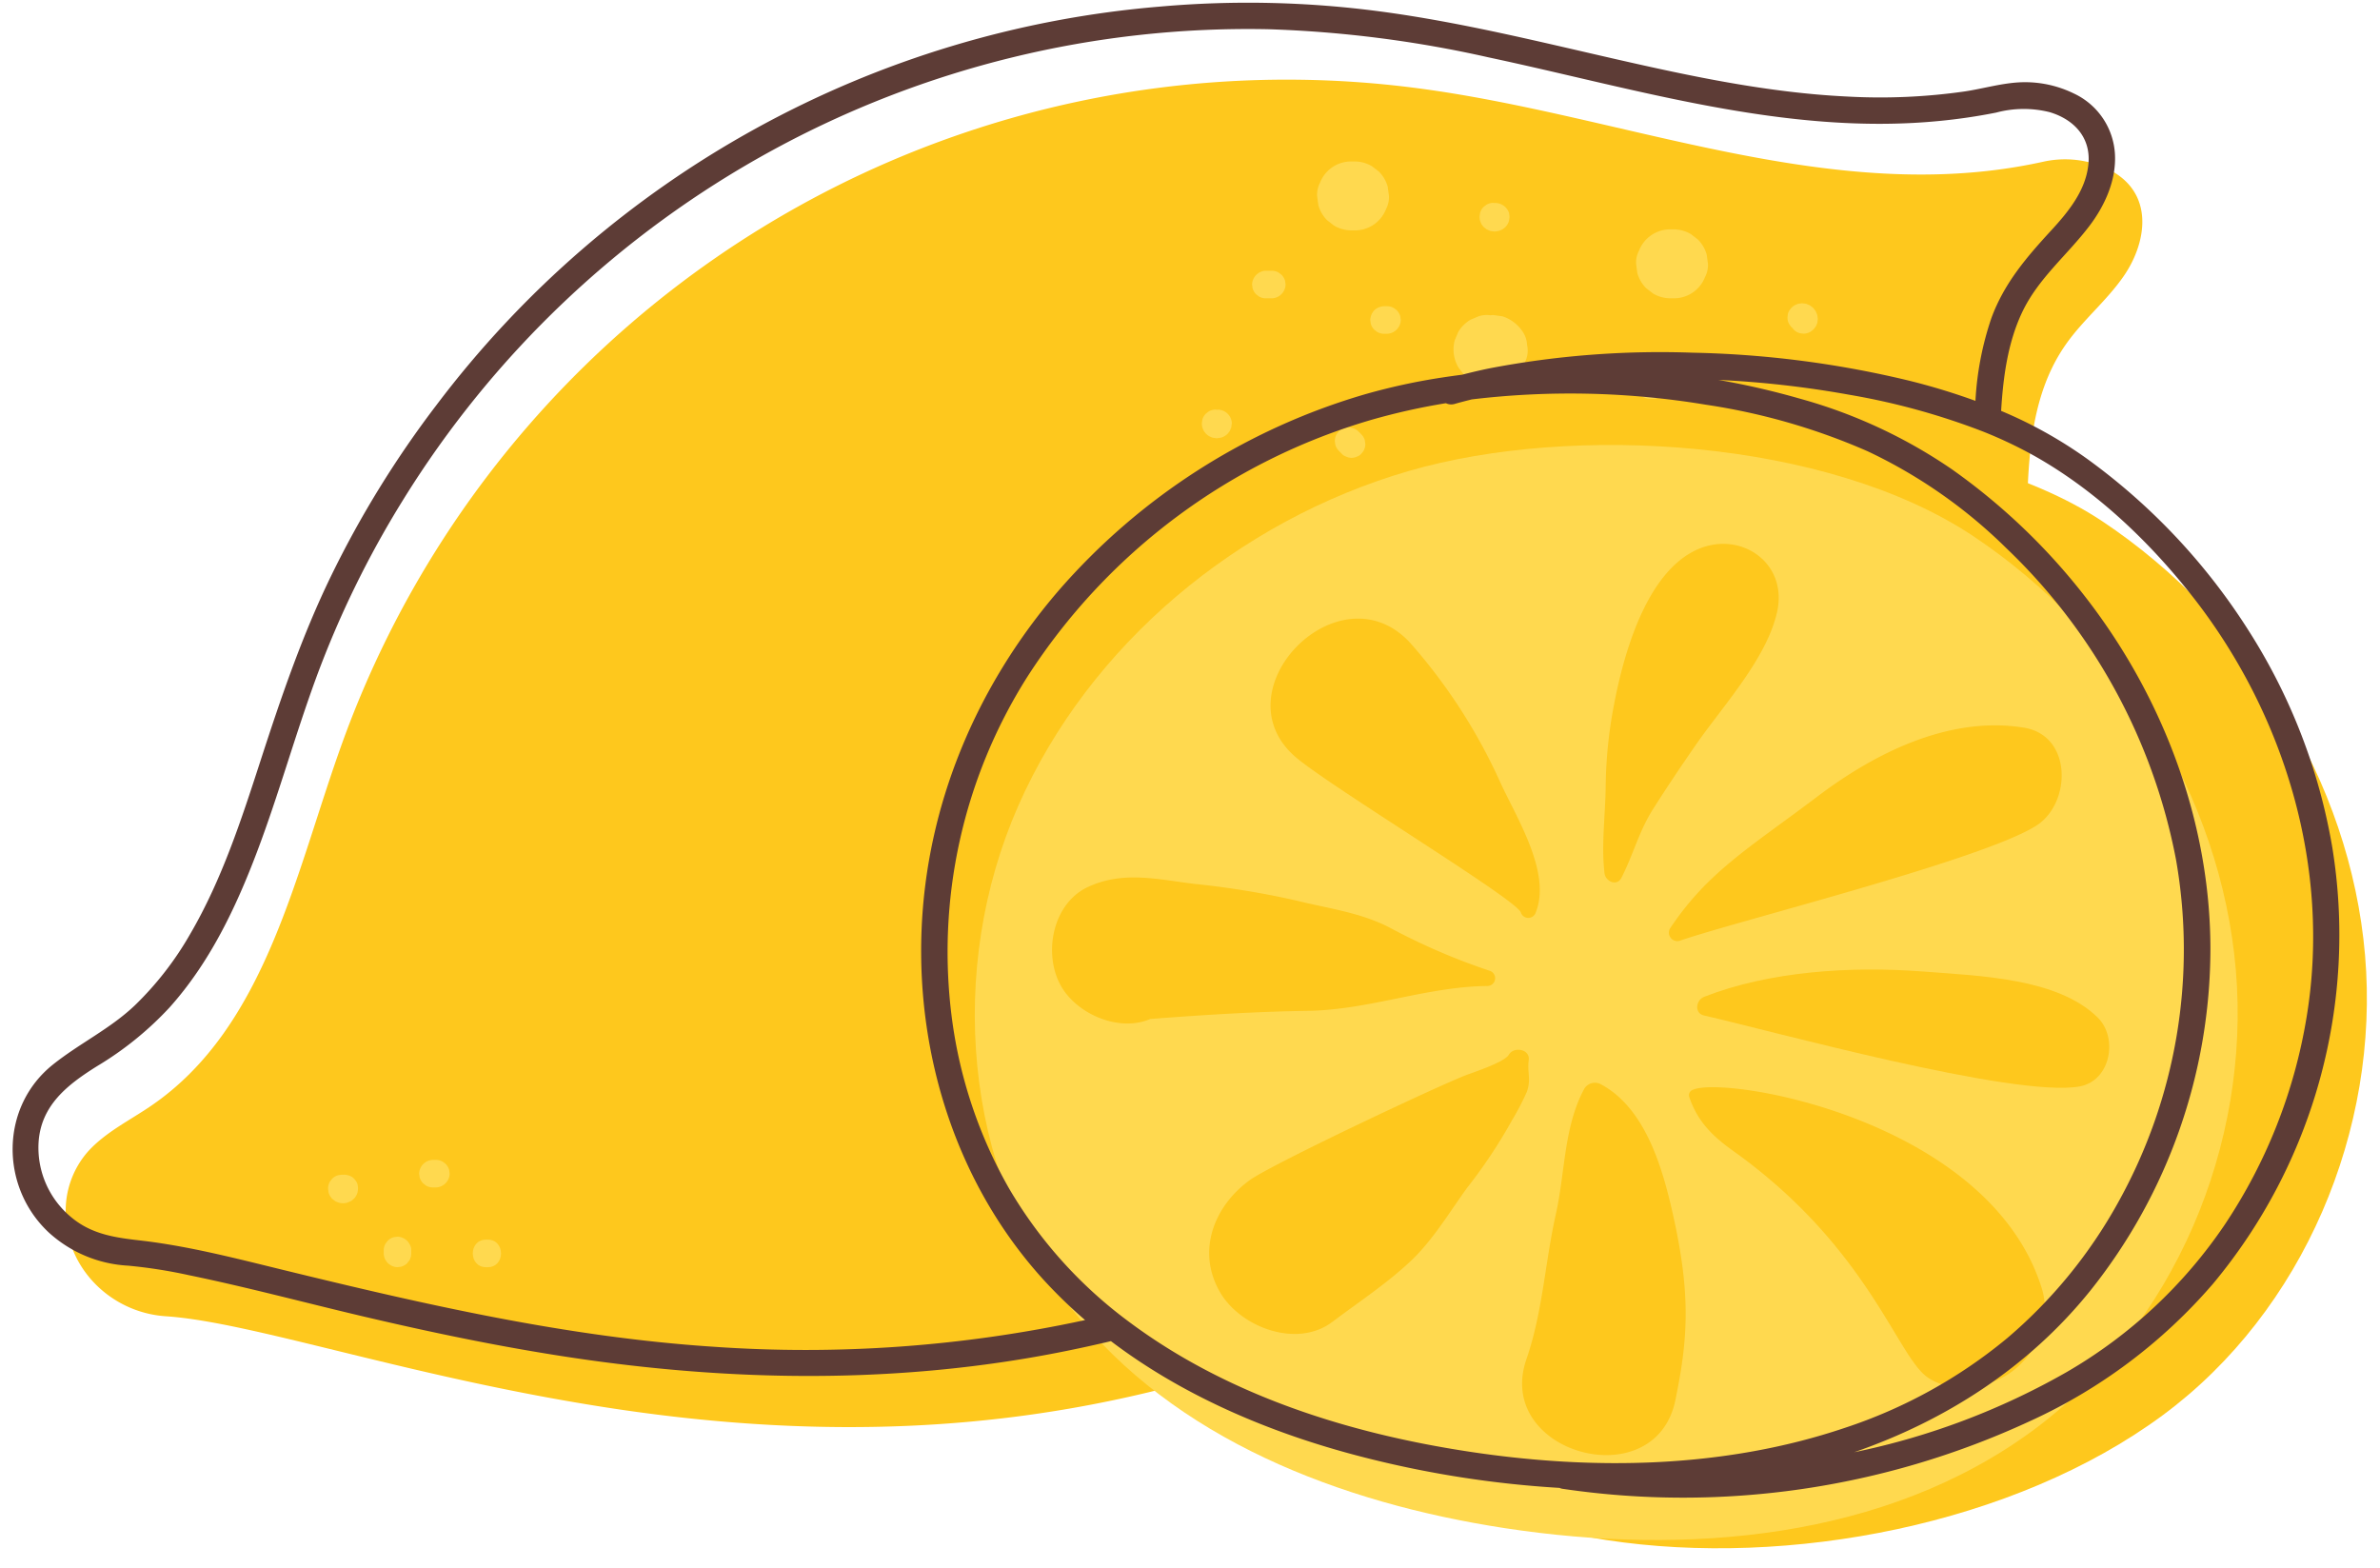 <?xml version="1.0" encoding="UTF-8"?><svg xmlns="http://www.w3.org/2000/svg" xmlns:xlink="http://www.w3.org/1999/xlink" height="237.9" preserveAspectRatio="xMidYMid meet" version="1.0" viewBox="43.6 56.2 361.1 237.9" width="361.1" zoomAndPan="magnify"><g><g id="change1_1"><path d="M68.761,255.9c-8.485-.56-15.384-7.556-15.194-16.058a13.609,13.609,0,0,1,3.325-8.871c2.665-2.98,6.373-4.767,9.671-7.027,17.47-11.966,21.8-35.242,29.006-55.154a152.333,152.333,0,0,1,162.375-99.3c32.049,4.057,63.574,18.3,95.549,11.271a15.284,15.284,0,0,1,9.03.678c8.2,3.34,6.92,11.393,3.3,16.641-2.578,3.741-6.2,6.668-8.8,10.389-6.893,9.835-5.54,22.944-6.142,34.94-2.15,42.871-33.517,80.3-71.746,99.819s-78.111,36.055-141.012,26.889C107.073,265.589,82.133,256.78,68.761,255.9Z" fill="#fec81d"/></g><g id="change1_2"><path d="M269.948,125.251c-25.792,7.48-41.462,26.433-52.272,51.015s-8.421,55.137,8.139,76.277c15.493,19.779,36.653,33.494,61.487,37.306,27.624,4.239,61.96-2.33,84.438-18.938,21.349-15.774,32.948-43.327,30.693-69.776S384.656,150,362.563,135.281,294.857,118.026,269.948,125.251Z" fill="#fec81d"/></g><g id="change2_1"><path d="M257.363,127.652c-25.792,7.48-48.481,26.272-59.291,50.855s-8.421,55.136,8.139,76.277c15.493,19.779,40.8,29.441,65.631,33.252,27.625,4.239,57.815,1.724,80.294-14.884,21.349-15.774,32.948-43.328,30.693-69.776s-17.778-51.14-39.87-65.854S282.272,120.428,257.363,127.652Z" fill="#ffd94f"/></g><g id="change1_3"><path d="M271.273,174.991a84.511,84.511,0,0,0-13.664-21.2c-10.75-11.793-29.348,7.2-17.346,17.346,5.377,4.547,33.385,21.5,34.08,23.488a1.188,1.188,0,0,0,2.269,0C279.011,188.626,273.7,180.282,271.273,174.991Z" fill="#fec81d"/></g><g id="change1_4"><path d="M301.019,139.614c-7.7,3.53-11.094,15.9-12.548,23.554a69.171,69.171,0,0,0-1.25,12.192c-.035,4.355-.693,9.042-.178,13.334.145,1.217,1.866,2.035,2.557.693,1.762-3.421,2.661-7.038,4.748-10.343s4.248-6.511,6.459-9.711c4.122-5.966,10.854-13.185,12.427-20.328C314.883,141.519,307.605,136.6,301.019,139.614Z" fill="#fec81d"/></g><g id="change1_5"><path d="M350.671,166.6c-11.285-1.827-22.541,3.8-31.334,10.452-10.2,7.717-16.6,11.357-22.365,20.02a1.286,1.286,0,0,0,1.439,1.872c8.576-2.984,46.177-12.321,54.2-17.517C357.879,178.011,358.041,167.791,350.671,166.6Z" fill="#fec81d"/></g><g id="change1_6"><path d="M361.869,210.576c-6.06-5.965-17.724-6.305-26.441-6.976-11.078-.853-23.382-.034-33.276,3.835-1.235.484-1.55,2.488,0,2.836,9.644,2.17,47.054,12.535,56.955,10.765C363.842,220.189,365,213.657,361.869,210.576Z" fill="#fec81d"/></g><g id="change1_7"><path d="M353.363,251.59c-8.126-25.841-49-32.429-53.1-29.958a.846.846,0,0,0-.383.941c1.255,3.787,3.59,6.033,6.68,8.238,20.234,14.433,24.756,30.777,29.319,34.223,3.7,2.8,9.9,1.711,13.222-.931C352.881,261.089,354.835,256.272,353.363,251.59Z" fill="#fec81d"/></g><g id="change1_8"><path d="M297.417,240.418c-1.562-6.959-4.14-16.061-10.9-19.7a1.891,1.891,0,0,0-2.549.669c-3.125,5.8-2.888,12.7-4.311,19.029-1.658,7.377-1.979,14.8-4.464,22-4.939,14.306,19.542,21.024,22.595,6.229C299.715,259.312,300.159,252.638,297.417,240.418Z" fill="#fec81d"/></g><g id="change1_9"><path d="M275.543,217.028c.219-1.669-2.263-2.09-3.014-.817-.631,1.071-4.6,2.416-6.276,3.023-3.7,1.343-29.637,13.545-33.059,16.03-5.43,3.942-8.095,10.816-4.464,17.023,3.087,5.278,11.625,8.533,17.023,4.464,3.966-2.99,8.241-5.8,11.861-9.206,3.408-3.21,5.851-7.374,8.594-11.153a77.052,77.052,0,0,0,6.862-10.34,38.431,38.431,0,0,0,2.188-4.207C275.936,219.968,275.294,218.929,275.543,217.028Z" fill="#fec81d"/></g><g id="change1_10"><path d="M269.627,203.486a96.762,96.762,0,0,1-15.294-6.612c-4.493-2.283-9.255-2.839-14.062-4.046a129.126,129.126,0,0,0-15.5-2.529c-5.62-.7-10.84-2.01-16.163.5-5.393,2.547-6.784,10.284-3.962,15.109,2.444,4.178,8.75,6.924,13.481,4.889,7.936-.614,16.021-1.116,23.9-1.236,9.369-.142,17.934-3.67,27.28-3.769A1.182,1.182,0,0,0,269.627,203.486Z" fill="#fec81d"/></g><g id="change2_2"><path d="M302.551,94.843a5.226,5.226,0,0,0-1.345-2.307l-1.058-.818A5.206,5.206,0,0,0,297.509,91h-.448a5.05,5.05,0,0,0-4.778,3.214,3.926,3.926,0,0,0-.45,2.015l.186,1.39a5.226,5.226,0,0,0,1.345,2.307l1.058.817a5.2,5.2,0,0,0,2.639.714h.448a5.046,5.046,0,0,0,4.778-3.214,3.92,3.92,0,0,0,.45-2.014Z" fill="#ffd94f"/></g><g id="change2_3"><path d="M275.291,108.531a3.885,3.885,0,0,0-.62-1.944,5.853,5.853,0,0,0-3.125-2.4l-1.39-.187c-.149,0-.294.018-.44.03a3.971,3.971,0,0,0-1.75.146l-1.249.527a5.251,5.251,0,0,0-1.875,1.876l-.528,1.248a5.376,5.376,0,0,0,.587,4.162l.817,1.058a.3.3,0,0,0,.039.041,4.849,4.849,0,0,0,1.091.844,5.684,5.684,0,0,0,2.9.794c.031,0,.06,0,.09-.006l1.39-.187a.312.312,0,0,0,.044-.009,5.415,5.415,0,0,0,1.371-.576,4.822,4.822,0,0,0,.552-.425q.277-.211.552-.426a15.1,15.1,0,0,0,.916-1.206l.513-1.215a.27.27,0,0,0,.018-.057A3.956,3.956,0,0,0,275.291,108.531Z" fill="#ffd94f"/></g><g id="change2_4"><path d="M274.667,111.888l-.006.014Z" fill="#ffd94f"/></g><g id="change2_5"><path d="M274.652,111.922l.009-.02c-.009.017-.021.04-.053.093C274.622,111.971,274.638,111.947,274.652,111.922Z" fill="#ffd94f"/></g><g id="change2_6"><path d="M254.15,84.535a5.225,5.225,0,0,0-1.344-2.307l-1.059-.817a5.2,5.2,0,0,0-2.638-.714h-.449a5.046,5.046,0,0,0-4.778,3.214,3.94,3.94,0,0,0-.45,2.014q.093.7.187,1.39a5.214,5.214,0,0,0,1.344,2.307l1.059.818a5.2,5.2,0,0,0,2.638.714h.449a5.05,5.05,0,0,0,4.778-3.214,3.944,3.944,0,0,0,.45-2.015Z" fill="#ffd94f"/></g><g id="change2_7"><path d="M272.558,88.52A2.208,2.208,0,0,0,270.346,87l-.171-.023a2.084,2.084,0,0,0-1.056.285l-.423.327a2.1,2.1,0,0,0-.538.923l0,.018c-.006.038-.072.522-.075.559v.009a2.57,2.57,0,0,0,.077.583l0,.012a3.874,3.874,0,0,0,.215.51,3.144,3.144,0,0,0,.34.446l.018.018,0,0c.034.028.389.3.426.329l.014.009.025.013c-.034-.015.341.153.51.215l.016.006.03.006a5.271,5.271,0,0,0,.587.079h.029a4.76,4.76,0,0,0,.587-.078l.029-.006.014,0c.119-.041.415-.172.513-.216l.025-.013a3.2,3.2,0,0,0,.444-.343,2.2,2.2,0,0,0,.568-.968l0-.015a4.2,4.2,0,0,0,.076-.569.048.048,0,0,0,0-.017A5.323,5.323,0,0,0,272.558,88.52Z" fill="#ffd94f"/></g><g id="change2_8"><path d="M271.529,91.014l-.012.006h0Z" fill="#ffd94f"/></g><g id="change2_9"><path d="M256.055,104.192a2.085,2.085,0,0,0-.538-.923l-.423-.327a2.092,2.092,0,0,0-1.056-.286h-.448a2.322,2.322,0,0,0-1.479.613,2.328,2.328,0,0,0-.612,1.479c.025.185.049.37.074.556a2.1,2.1,0,0,0,.538.923l.423.327a2.086,2.086,0,0,0,1.056.285h.448a2.151,2.151,0,0,0,2.092-2.091Z" fill="#ffd94f"/></g><g id="change2_10"><path d="M296.389,114.051a2.1,2.1,0,0,0-.538-.923l-.423-.327a2.084,2.084,0,0,0-1.056-.285h-.448a2.148,2.148,0,0,0-2.091,2.091c.024.185.049.371.074.556a2.1,2.1,0,0,0,.538.923l.423.327a2.1,2.1,0,0,0,1.056.286h.448a1.584,1.584,0,0,0,.806-.181,2.148,2.148,0,0,0,1.285-1.911Z" fill="#ffd94f"/></g><g id="change2_11"><path d="M230.5,120.445a2.148,2.148,0,0,0-2.091-2.092l-.138.019-.232-.031a2.08,2.08,0,0,0-1.055.285l-.424.327a2.1,2.1,0,0,0-.538.923v.009c-.007.04-.072.518-.075.56v.015a2.508,2.508,0,0,0,.077.583l0,.013,0,.007c.01.026.2.479.211.5l.007.012,0,.006v0q.162.215.329.426a.153.153,0,0,0,.018.018,3.275,3.275,0,0,0,.445.343l.025.013a5.545,5.545,0,0,0,.527.221l.029.006a5.512,5.512,0,0,0,.585.078h.052c.094-.012.188-.024.281-.038l.281-.037a.287.287,0,0,0,.059-.017,2.252,2.252,0,0,0,.966-.564l.012-.012a4.249,4.249,0,0,0,.334-.432l.007-.012,0-.007c.016-.032.2-.47.213-.5l.005-.015v-.011l.075-.559A.145.145,0,0,0,230.5,120.445Z" fill="#ffd94f"/></g><g id="change2_12"><path d="M238.577,98.814a2.091,2.091,0,0,0-.538-.923l-.423-.327a2.092,2.092,0,0,0-1.056-.286h-.9a1.584,1.584,0,0,0-.806.181,2.148,2.148,0,0,0-1.285,1.911c.024.185.049.371.074.556a2.1,2.1,0,0,0,.538.923l.423.327a2.084,2.084,0,0,0,1.056.285h.9a2.151,2.151,0,0,0,2.092-2.091Z" fill="#ffd94f"/></g><g id="change2_13"><path d="M250.677,123.014a2.091,2.091,0,0,0-.538-.923c-.149-.149-.3-.3-.448-.448a2.154,2.154,0,0,0-2.958,0l-.327.423a2.084,2.084,0,0,0-.285,1.056l.075.556a2.089,2.089,0,0,0,.537.923l.449.448a1.556,1.556,0,0,0,.673.432,1.883,1.883,0,0,0,1.611,0,1.562,1.562,0,0,0,.673-.432l.327-.423a2.082,2.082,0,0,0,.286-1.056Z" fill="#ffd94f"/></g><g id="change2_14"><path d="M319.364,104.292c-.006-.04-.02-.2-.041-.3a.278.278,0,0,0-.012-.038c-.033-.086-.08-.19-.108-.258s-.071-.174-.11-.258l-.009-.019a.3.3,0,0,0-.024-.038c-.054-.078-.125-.163-.175-.227s-.114-.156-.176-.228c-.01-.011-.02-.022-.031-.032l-.017-.015-.007-.006,0,0c-.106-.083-.317-.248-.426-.328a.271.271,0,0,0-.035-.024l-.019-.01-.008,0h0c-.082-.037-.42-.18-.5-.213a.229.229,0,0,0-.037-.012l-.019,0c-.019,0-.539-.073-.557-.074H317l-.559.075-.01,0-.019.006H316.4l-.5.211-.009,0-.019.012,0,0c-.047.034-.381.292-.425.328l-.009.008-.018.018,0,0c-.032.041-.3.384-.329.426l-.008.013a1.558,1.558,0,0,0-.249.777,1.886,1.886,0,0,0,.412,1.546,1.561,1.561,0,0,0,.325.353l.176.227a2.082,2.082,0,0,0,.922.538l.556.075a2.082,2.082,0,0,0,1.056-.286l.019-.011.009-.007c.072-.051.274-.211.214-.165-.034.026.15-.109.217-.167l.014-.014.006-.006c.041-.048.159-.2.184-.237s.113-.145.148-.193l.009-.015a3.707,3.707,0,0,0,.219-.516.189.189,0,0,0,.009-.034c.011-.06.03-.213.039-.278s.031-.219.037-.285v-.029C319.4,104.49,319.369,104.336,319.364,104.292Z" fill="#ffd94f"/></g><g id="change2_15"><path d="M105.818,245.11a2.148,2.148,0,0,0-1.911-1.285l-.556.074a2.1,2.1,0,0,0-.923.538l-.327.423a2.084,2.084,0,0,0-.285,1.056v.448a2.151,2.151,0,0,0,2.091,2.092l.556-.075a2.1,2.1,0,0,0,.923-.538l.327-.423a2.081,2.081,0,0,0,.285-1.056v-.448A1.573,1.573,0,0,0,105.818,245.11Z" fill="#ffd94f"/></g><g id="change2_16"><path d="M111.75,233.708a2.1,2.1,0,0,0-.538-.923l-.424-.327a2.08,2.08,0,0,0-1.055-.285h-.448a2.151,2.151,0,0,0-2.092,2.091l.075.556a2.091,2.091,0,0,0,.538.923l.423.327a2.081,2.081,0,0,0,1.056.285h.448a2.148,2.148,0,0,0,2.091-2.091Z" fill="#ffd94f"/></g><g id="change2_17"><path d="M117.6,244.273h-.246c-2.692,0-2.7,4.183,0,4.183h.246C120.289,248.456,120.294,244.273,117.6,244.273Z" fill="#ffd94f"/></g><g id="change2_18"><path d="M97.859,235.948a1.566,1.566,0,0,0-.374-.711,1.584,1.584,0,0,0-.587-.538,2.428,2.428,0,0,0-1.306-.266,1.222,1.222,0,0,0-.123-.011l-.556.075a2.078,2.078,0,0,0-.922.538l-.327.423a2.071,2.071,0,0,0-.286,1.055.171.171,0,0,0,0,.032c0,.035.069.522.075.559v.008l0,.015a2.222,2.222,0,0,0,.563.964l.01.009,0,0c.032.026.391.3.425.328l.026.017a5.08,5.08,0,0,0,.521.22.168.168,0,0,0,.032.009,2.422,2.422,0,0,0,1.228,0l.029-.008.014-.006c.065-.026.44-.183.5-.212l.008,0,.024-.015a3.065,3.065,0,0,0,.443-.343,2.219,2.219,0,0,0,.567-.97l0-.015a3.619,3.619,0,0,0,.076-.569.109.109,0,0,0,0-.018C97.926,236.328,97.888,236.138,97.859,235.948Z" fill="#ffd94f"/></g><g id="change3_1"><path d="M397.467,184.8a88.644,88.644,0,0,0-12.651-32.85,94.844,94.844,0,0,0-24.537-26.126,66.409,66.409,0,0,0-13.064-7.285c.309-5.081.986-10.279,3.17-14.917,2.432-5.167,6.831-8.677,10.227-13.143,2.325-3.059,4.068-6.889,3.878-10.813a10.823,10.823,0,0,0-6.252-9.288,16.87,16.87,0,0,0-7.928-1.7c-2.895.1-5.736.956-8.591,1.39a90.394,90.394,0,0,1-17.852.778c-11.937-.571-23.671-3.059-35.29-5.712-11.728-2.678-23.429-5.57-35.367-7.171A152.2,152.2,0,0,0,219.6,57.2,153.405,153.405,0,0,0,109.8,117.682a153.531,153.531,0,0,0-15.971,25.907c-4.405,9.057-7.619,18.52-10.721,28.081-2.91,8.972-5.874,18.052-10.652,26.237a48.561,48.561,0,0,1-8.423,10.849c-3.762,3.568-8.406,5.76-12.422,8.975-8,6.409-8.025,18.468-.667,25.407a19.391,19.391,0,0,0,12.068,5.082,75.979,75.979,0,0,1,9.24,1.445c8.854,1.822,17.6,4.173,26.395,6.244,11.35,2.671,22.779,5.028,34.331,6.645,22.049,3.085,44.418,3.415,66.414-.279,4.283-.719,8.537-1.6,12.761-2.6,11.52,8.741,25.365,14.406,39.331,17.865a157.447,157.447,0,0,0,28.74,4.4,1.4,1.4,0,0,0,.407.131,125.086,125.086,0,0,0,70.8-10.188,80.976,80.976,0,0,0,27.924-20.9A82.685,82.685,0,0,0,397.467,184.8ZM151.722,260.515c-22.127-1.462-43.673-6.4-65.153-11.643-7.19-1.754-14.429-3.644-21.8-4.483-3.9-.444-7.449-.975-10.537-3.664a13.682,13.682,0,0,1-4.785-11.1c.314-5.724,4.41-8.876,8.9-11.681a49.878,49.878,0,0,0,10.96-8.876c6.1-6.794,10.067-15.116,13.274-23.584,3.313-8.749,5.8-17.782,9.029-26.561a148.325,148.325,0,0,1,13.013-26.662A150.767,150.767,0,0,1,235.985,60.633,177.059,177.059,0,0,1,269.431,64.9c22.4,4.768,45.115,11.894,68.288,9.663a86.6,86.6,0,0,0,8.75-1.282,16.181,16.181,0,0,1,8.107-.066c3.689,1.1,6.239,3.822,5.892,7.794-.353,4.031-3.03,7.3-5.656,10.153-3.758,4.088-7.142,8.019-9.078,13.313a46.67,46.67,0,0,0-2.415,12.542,99.181,99.181,0,0,0-9.932-3.03,152.42,152.42,0,0,0-33.008-4.278,137.626,137.626,0,0,0-30.759,2.369c-1.4.284-2.8.615-4.181.971-1.045.136-2.087.281-3.124.442a94.106,94.106,0,0,0-11.621,2.531,97.925,97.925,0,0,0-46.552,29.866c-12.413,14.454-20,32.444-20.725,51.557-.722,19.086,5.389,38.333,18.244,52.625a73.422,73.422,0,0,0,6.573,6.407A200.37,200.37,0,0,1,151.722,260.515Zm63.045-3.87a67.684,67.684,0,0,1-18.112-20.208,70.485,70.485,0,0,1-8.613-25.605,78.012,78.012,0,0,1,11.436-51.96,93.062,93.062,0,0,1,52.28-39,97.918,97.918,0,0,1,11.219-2.5,1.841,1.841,0,0,0,1.365.1c.848-.244,1.7-.46,2.558-.675a125.577,125.577,0,0,1,35.487.8,96.209,96.209,0,0,1,24.581,7.071,76.272,76.272,0,0,1,21.02,14.682,88.2,88.2,0,0,1,25.756,47.241,78.835,78.835,0,0,1-8.8,52.087,73.9,73.9,0,0,1-16.8,20.536,75.714,75.714,0,0,1-24.679,13.63c-18.234,6.148-38.145,6.462-57.032,3.587C248.131,273.646,229.732,267.857,214.767,256.645Zm178.79-46.092A80,80,0,0,1,381.2,241.919a73.309,73.309,0,0,1-24.043,22.45,109.35,109.35,0,0,1-32.231,12.158c13.864-4.791,26.446-12.876,35.788-24.469a83.251,83.251,0,0,0,18.256-51.95c-.028-19.065-7.049-37.8-18.6-52.858a94.887,94.887,0,0,0-20.631-19.856A76.926,76.926,0,0,0,316.6,116.659a117.773,117.773,0,0,0-12.281-2.819,151.649,151.649,0,0,1,19.823,2.244,105.607,105.607,0,0,1,20.1,5.5c.032.012.063.026.1.037a66.354,66.354,0,0,1,7.432,3.476c9.447,5.2,17.694,12.993,24.34,21.42C390.247,164.434,397.323,187.883,393.557,210.553Z" fill="#5d3c36"/></g></g></svg>